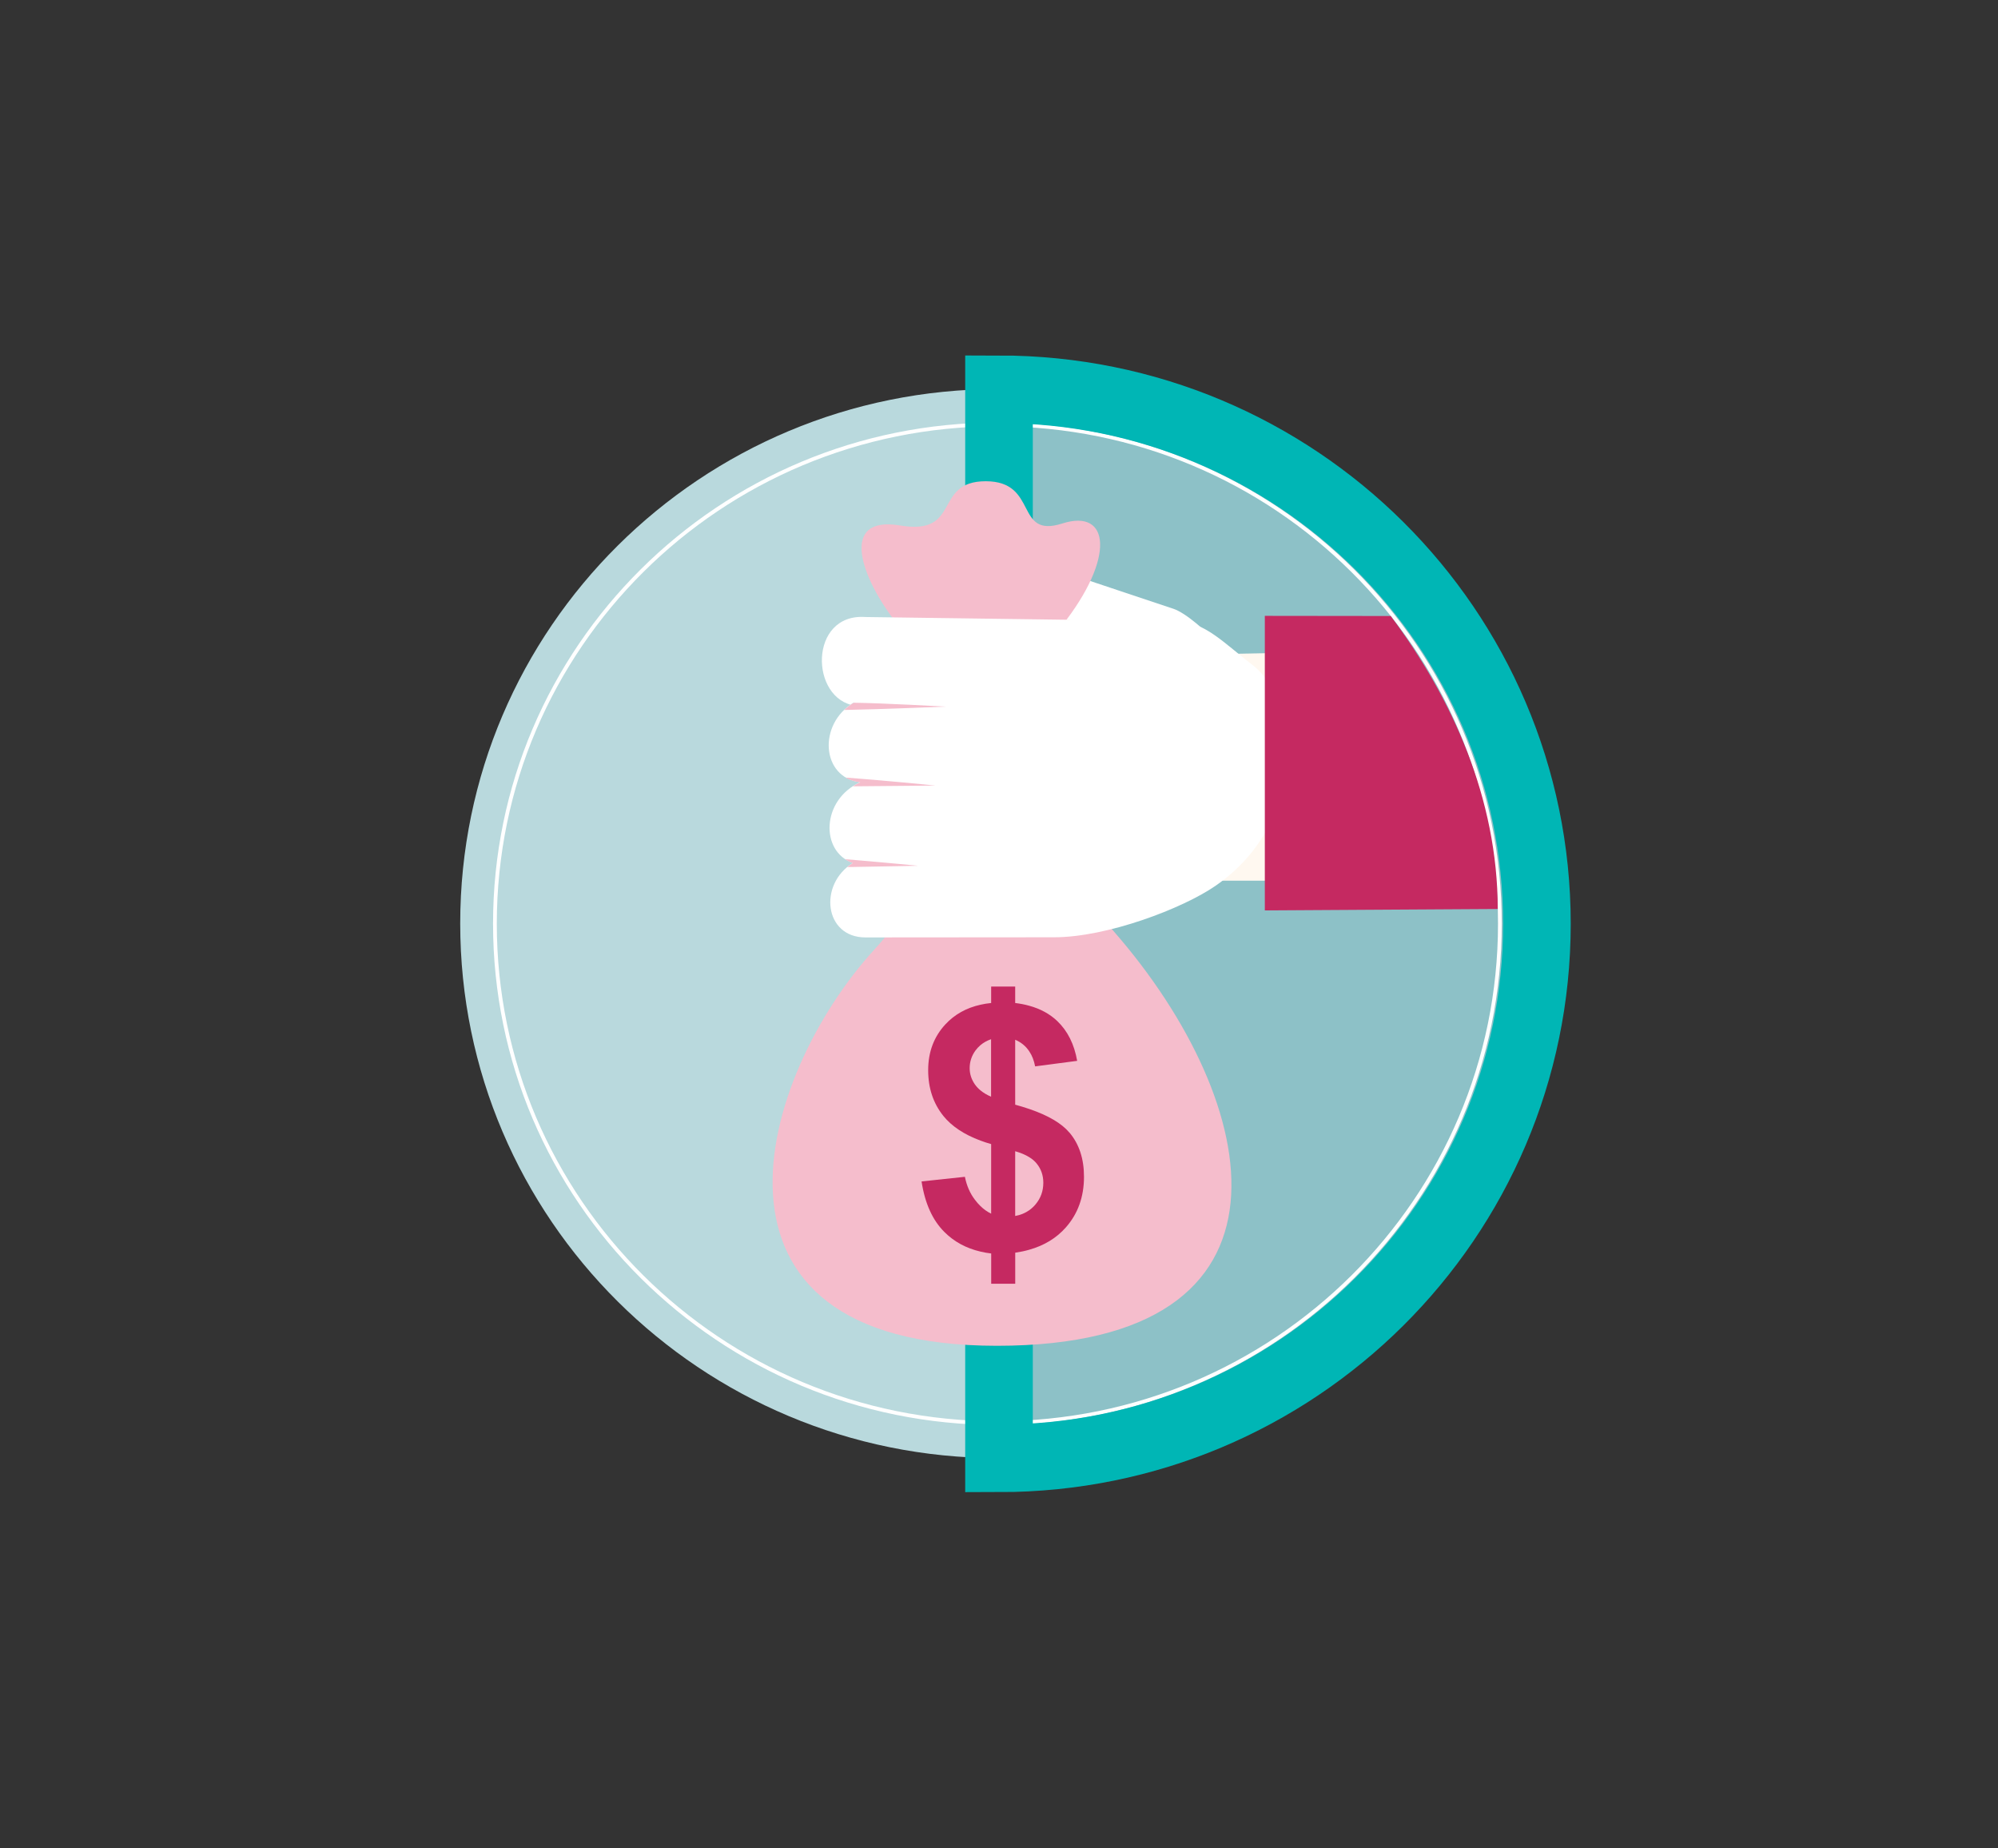 <?xml version="1.0" encoding="UTF-8"?>
<svg id="Ebene_1" data-name="Ebene 1" xmlns="http://www.w3.org/2000/svg" viewBox="0 0 532 492">
  <rect x="0" y="0" width="532" height="492" fill="#333333" stroke="none"/>
  <defs>
    <style>
      .cls-1 {
        fill: #c52961;
      }

      .cls-1, .cls-2, .cls-3, .cls-4, .cls-5 {
        fill-rule: evenodd;
      }

      .cls-6 {
        fill: #b9d9dd;
      }

      .cls-7 {
        stroke: #fff;
      }

      .cls-7, .cls-8 {
        fill: none;
        stroke-miterlimit: 10;
      }

      .cls-2 {
        fill: #fff;
      }

      .cls-8 {
        stroke: #00b6b5;
        stroke-width: 18px;
      }

      .cls-3 {
        fill: #fff8f0;
      }

      .cls-9 {
        fill: #8dc1c7;
      }

      .cls-4 {
        fill: #f5bdcc;
      }

      .cls-5 {
        fill: #f7dfc7;
      }
    </style>
  </defs>
  <path class="cls-6" d="M409,245.87c0,78.6-64.12,142.32-143.23,142.32s-143.23-63.72-143.23-142.32,64.13-142.29,143.23-142.29,143.23,63.71,143.23,142.29Z"/>
  <path class="cls-9" d="M266,103.64c79.1,0,143.23,63.71,143.23,142.29s-64.12,142.32-143.23,142.32"/>
  <path class="cls-7" d="M399.37,245.92c0,73.42-59.9,132.95-133.79,132.95s-133.8-59.52-133.8-132.95,59.9-132.92,133.8-132.92,133.79,59.51,133.79,132.92Z"/>
  <path class="cls-8" d="M266,103.64c79.1,0,143.23,63.71,143.23,142.29s-64.12,142.32-143.23,142.32V103.64Z"/>
  <g>
    <path class="cls-4" d="M265.44,187.76c10.28,0,7.76,33.41,31.28,60.38,39.64,45.48,53.27,110.15-31.28,110.15s-63.59-71.75-32.49-105.64c24.37-26.53,22.17-64.89,32.49-64.89Z"/>
    <path class="cls-3" d="M295.79,174.7l66.11-1.29,6.01,51.23-.08,1.67c-1.12,2.74-2.3,5.47-3.53,8.16h-59.54s-8.97-59.78-8.97-59.78Z"/>
    <path class="cls-2" d="M275.38,149.71l37.07,12.37c6.32,2.11,23.19,19.31,19.09,25.21-4.1,5.89-24.21.91-29.89-2.09l-30.27-17.5c-13.72-7.94-21.33-14.87-16.82-21.13.78-1.08,8.42-1.01,20.82,3.13Z"/>
    <path class="cls-5" d="M265.89,164.65l19.32.42-22.97-3.19c.57.64,1.58,1.5,3.65,2.77Z"/>
    <path class="cls-4" d="M238.99,166.25c-9.76-12.27-15.79-29.11.7-26.35,16.49,2.76,8.61-11.78,22.78-11.78s7.61,15.33,20.37,11.25c12.76-4.09,14.16,9.22-.1,27.22-14.26,18-25.73,16.03-43.74-.33Z"/>
    <path class="cls-2" d="M227.8,187.9l-.45-.86c-9.67,5.71-8.65,20.01,1.7,21.21-10.42,4.7-10.65,18.52-1.96,21.49-9.24,5.74-7.61,19.84,3.35,19.83l50.24-.04c14.11,0,34.2-7.65,42.94-13.68,25.89-17.85,20.72-50.49,10.23-58.53-8.17-6.27-13.03-11.83-20.55-11.93l-82.84-1.12c-15.17-1.1-14.88,21.97-2.66,23.62Z"/>
    <path class="cls-4" d="M244.48,230.49s-10.02.21-18.9.35c.46-.38.96-.75,1.5-1.08-.76-.26-1.46-.61-2.08-1.02,8.82.72,19.49,1.75,19.49,1.75h0ZM227.06,187.25c-.85.53-1.62,1.12-2.29,1.77,9.97-.19,27.09-.9,27.09-.9,0,0-17.16-.95-24.53-1.03.11,0,0,.06-.27.17h0ZM225.14,207c1.1.66,2.4,1.1,3.9,1.28-.69.31-1.34.66-1.94,1.06,9.81-.07,21.98-.21,21.98-.21,0,0-14.72-1.46-23.94-2.12Z"/>
    <path class="cls-1" d="M370.3,164l-33.52-.04v78.42l62.02-.38c-.04-29.41-12.12-56.13-28.5-78Z"/>
    <path class="cls-1" d="M284.77,301.56c-2.07-2.48-5.65-4.59-10.72-6.32-1.17-.4-2.42-.78-3.74-1.14v-17.29c1.58.68,2.83,1.7,3.74,3.08.75,1.11,1.27,2.44,1.57,4.01l11.19-1.47c-.77-4.43-2.54-7.96-5.3-10.6-1.99-1.89-4.48-3.25-7.46-4.07-1.17-.33-2.42-.57-3.74-.73v-4.38h-6.4v4.38c-.99.1-1.94.25-2.85.46-3.77.84-6.88,2.58-9.34,5.23-3.05,3.29-4.58,7.36-4.58,12.18s1.36,8.84,4.04,12.19c2.24,2.77,5.53,4.95,9.88,6.57.91.34,1.86.65,2.85.93v18.52c-1.01-.48-1.97-1.16-2.85-2.02-.52-.5-1.01-1.06-1.48-1.69-1.3-1.7-2.19-3.74-2.66-6.1l-11.54,1.23c.89,5.82,2.91,10.32,6.1,13.48,2.57,2.57,5.77,4.31,9.59,5.2.92.22,1.87.39,2.85.5v8.06h6.4v-8.27c1.31-.19,2.56-.45,3.74-.79,4-1.13,7.24-3.11,9.74-5.94,3.22-3.65,4.83-8.15,4.83-13.48,0-4.79-1.29-8.7-3.85-11.74ZM263.9,291.98c-1.12-.48-2.06-1.05-2.85-1.7-.57-.47-1.05-1-1.45-1.55-.93-1.33-1.41-2.79-1.41-4.35,0-1.71.51-3.28,1.54-4.7.39-.52.83-1,1.31-1.41.81-.69,1.76-1.22,2.85-1.6v15.31ZM275.71,320.67c-.5.59-1.05,1.09-1.66,1.53-1.08.76-2.32,1.28-3.74,1.53v-17.24c1.47.42,2.72.95,3.74,1.58.82.5,1.48,1.07,1.99,1.71,1.16,1.43,1.76,3.12,1.76,5.1,0,2.22-.7,4.14-2.09,5.79Z"/>
  </g>
</svg>